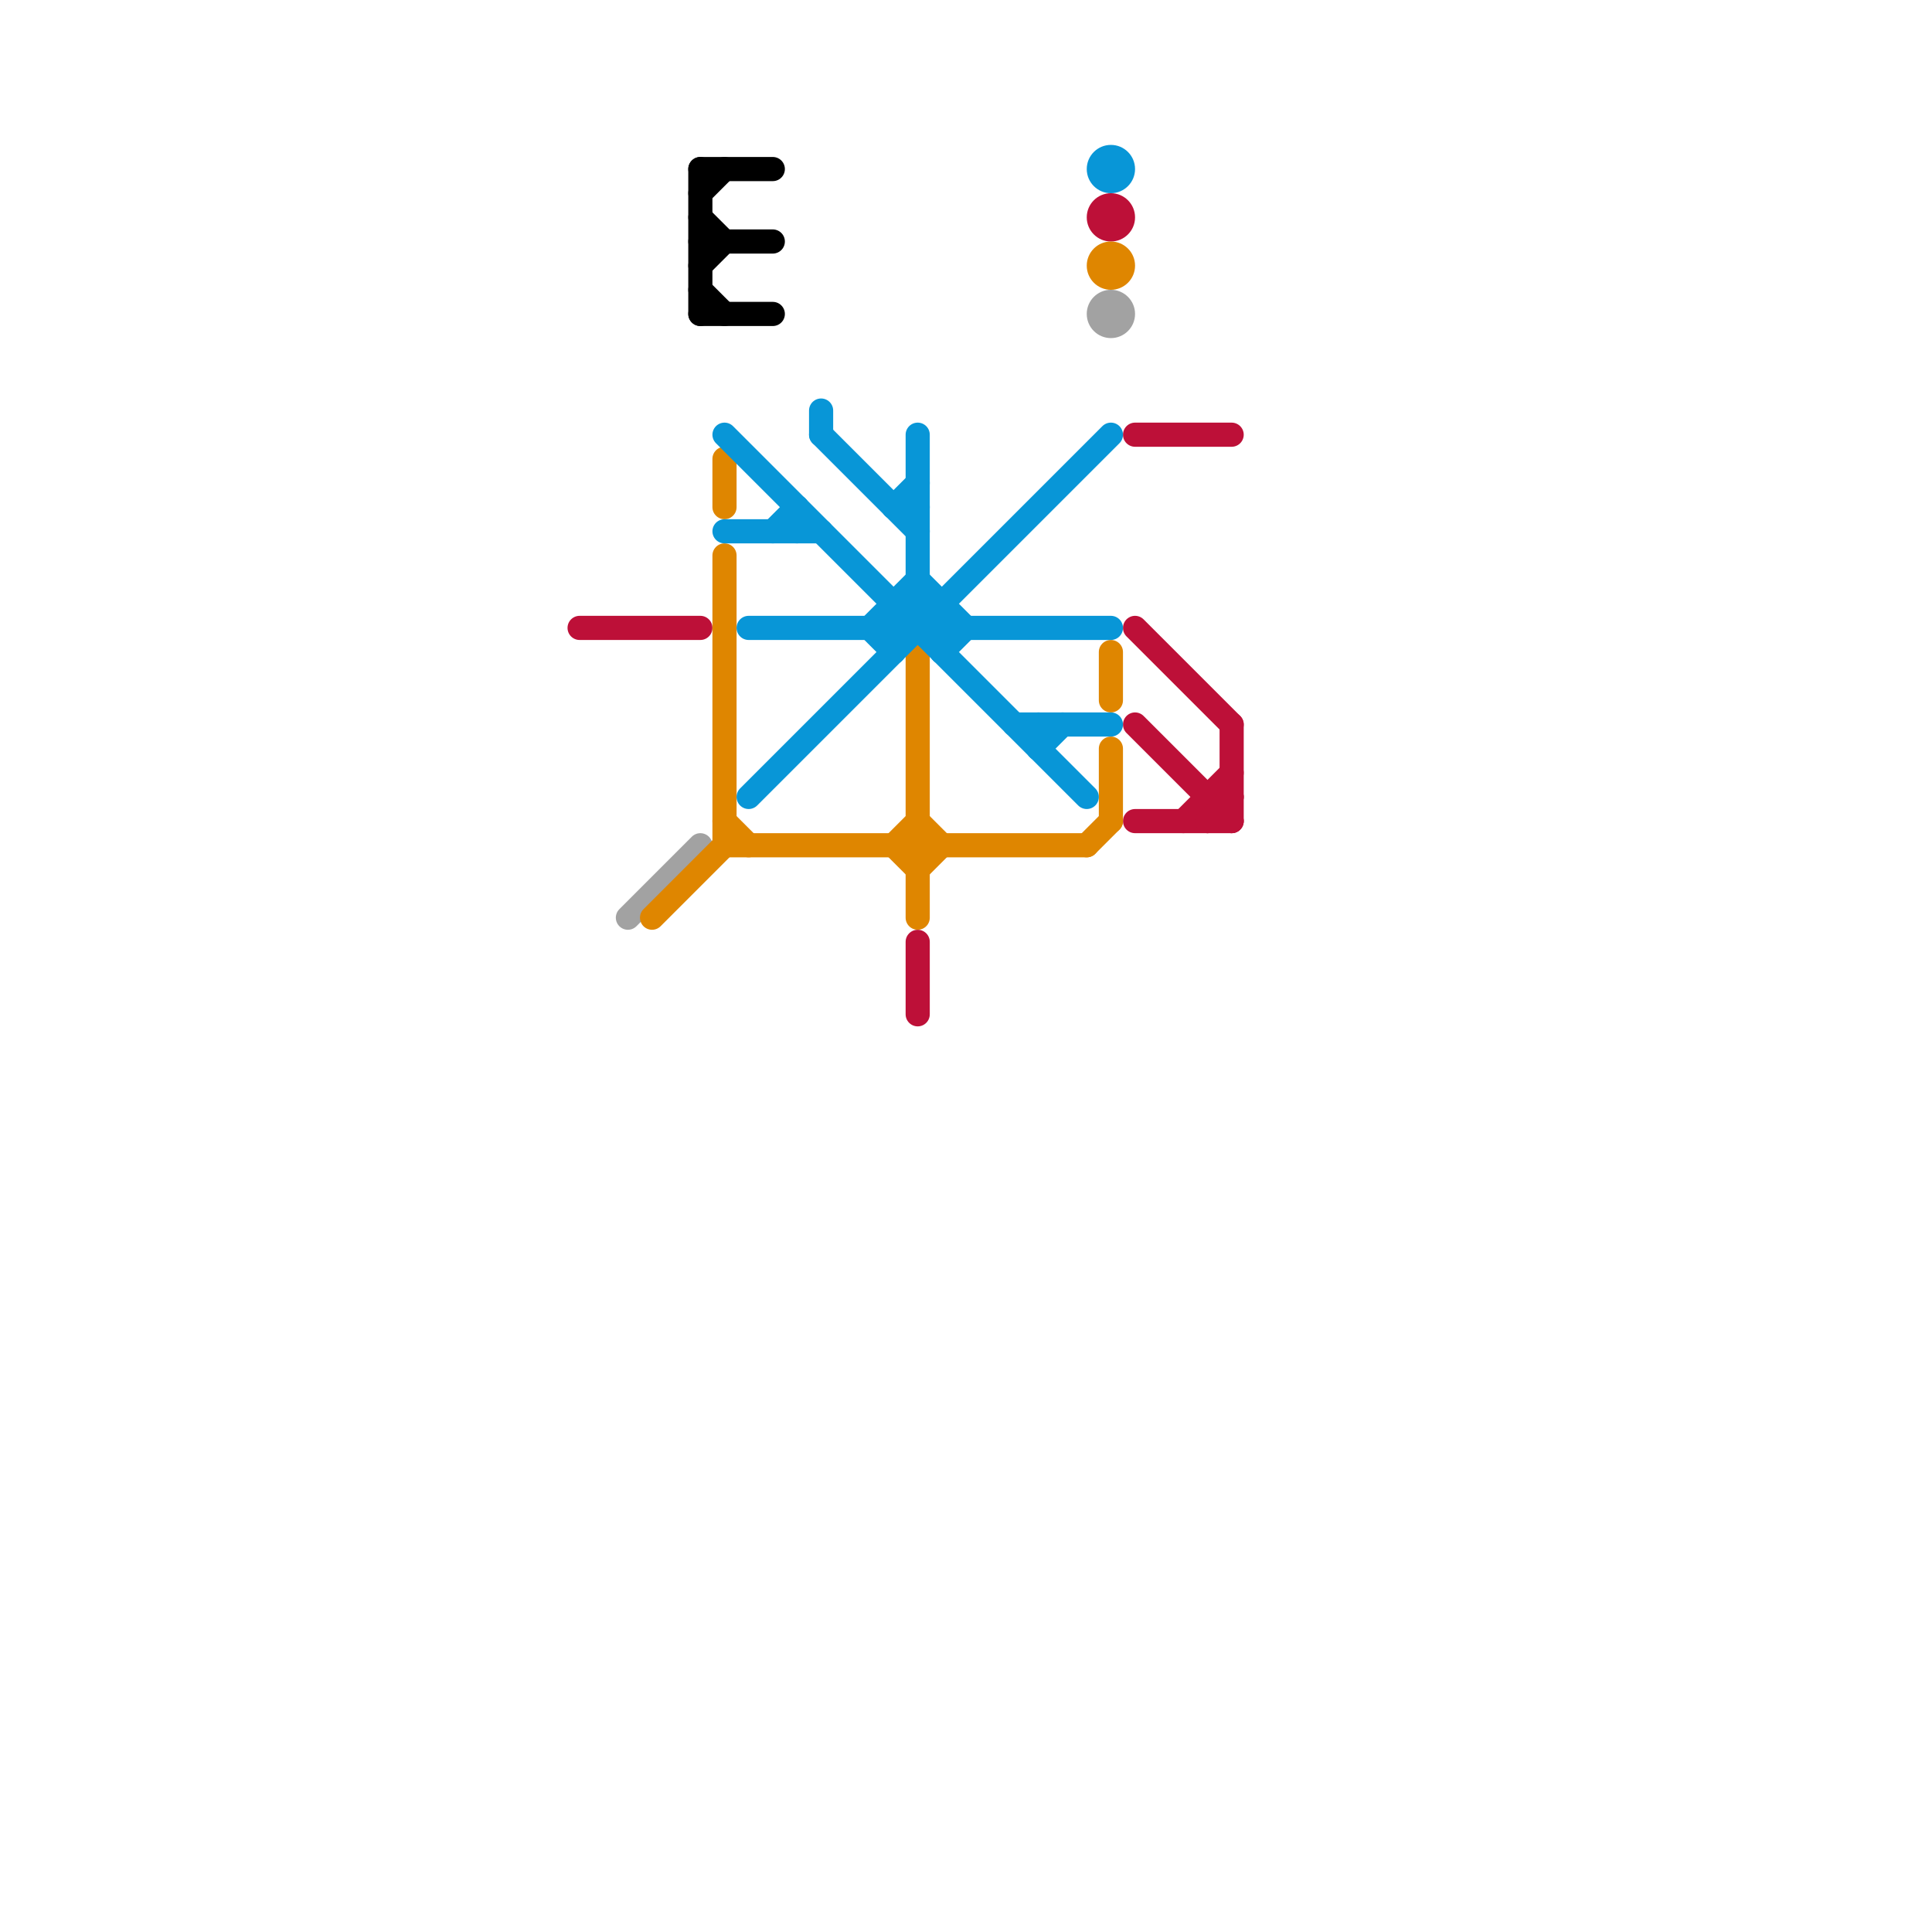 
<svg version="1.1" xmlns="http://www.w3.org/2000/svg" viewBox="0 0 80 80">
<style>text { font: 1px Helvetica; font-weight: 600; white-space: pre; dominant-baseline: central; } line { stroke-width: 1; fill: none; stroke-linecap: round; stroke-linejoin: round; } .c0 { stroke: #bd1038 } .c1 { stroke: #a2a2a2 } .c2 { stroke: #df8600 } .c3 { stroke: #000000 } .c4 { stroke: #0896d7 }</style><defs><g id="wm-xf"><circle r="1.2" fill="#000"/><circle r="0.9" fill="#fff"/><circle r="0.6" fill="#000"/><circle r="0.3" fill="#fff"/></g><g id="wm"><circle r="0.6" fill="#000"/><circle r="0.3" fill="#fff"/></g></defs><line class="c0" x1="50" y1="33" x2="51" y2="33"/><line class="c0" x1="47" y1="26" x2="51" y2="30"/><line class="c0" x1="47" y1="30" x2="51" y2="34"/><line class="c0" x1="49" y1="34" x2="51" y2="32"/><line class="c0" x1="47" y1="18" x2="51" y2="18"/><line class="c0" x1="47" y1="34" x2="51" y2="34"/><line class="c0" x1="50" y1="33" x2="50" y2="34"/><line class="c0" x1="51" y1="30" x2="51" y2="34"/><line class="c0" x1="24" y1="26" x2="29" y2="26"/><line class="c0" x1="38" y1="39" x2="38" y2="42"/><line class="c0" x1="50" y1="34" x2="51" y2="33"/><circle cx="46" cy="9" r="1" fill="#bd1038" /><line class="c1" x1="26" y1="38" x2="29" y2="35"/><circle cx="46" cy="13" r="1" fill="#a2a2a2" /><line class="c2" x1="38" y1="34" x2="39" y2="35"/><line class="c2" x1="46" y1="31" x2="46" y2="34"/><line class="c2" x1="37" y1="35" x2="38" y2="34"/><line class="c2" x1="27" y1="38" x2="30" y2="35"/><line class="c2" x1="38" y1="27" x2="38" y2="38"/><line class="c2" x1="46" y1="27" x2="46" y2="29"/><line class="c2" x1="30" y1="35" x2="45" y2="35"/><line class="c2" x1="37" y1="35" x2="38" y2="36"/><line class="c2" x1="45" y1="35" x2="46" y2="34"/><line class="c2" x1="30" y1="23" x2="30" y2="35"/><line class="c2" x1="30" y1="19" x2="30" y2="21"/><line class="c2" x1="38" y1="36" x2="39" y2="35"/><line class="c2" x1="30" y1="34" x2="31" y2="35"/><circle cx="46" cy="11" r="1" fill="#df8600" /><line class="c3" x1="29" y1="9" x2="30" y2="10"/><line class="c3" x1="29" y1="11" x2="30" y2="10"/><line class="c3" x1="29" y1="12" x2="30" y2="13"/><line class="c3" x1="29" y1="7" x2="29" y2="13"/><line class="c3" x1="29" y1="13" x2="32" y2="13"/><line class="c3" x1="29" y1="8" x2="30" y2="7"/><line class="c3" x1="29" y1="7" x2="32" y2="7"/><line class="c3" x1="29" y1="10" x2="32" y2="10"/><line class="c4" x1="30" y1="22" x2="34" y2="22"/><line class="c4" x1="30" y1="18" x2="45" y2="33"/><line class="c4" x1="36" y1="26" x2="38" y2="24"/><line class="c4" x1="37" y1="25" x2="39" y2="25"/><line class="c4" x1="31" y1="26" x2="46" y2="26"/><line class="c4" x1="37" y1="25" x2="37" y2="27"/><line class="c4" x1="37" y1="21" x2="38" y2="21"/><line class="c4" x1="38" y1="24" x2="40" y2="26"/><line class="c4" x1="34" y1="17" x2="34" y2="18"/><line class="c4" x1="34" y1="18" x2="38" y2="22"/><line class="c4" x1="38" y1="25" x2="39" y2="26"/><line class="c4" x1="39" y1="27" x2="40" y2="26"/><line class="c4" x1="43" y1="31" x2="44" y2="30"/><line class="c4" x1="33" y1="21" x2="33" y2="22"/><line class="c4" x1="36" y1="26" x2="37" y2="27"/><line class="c4" x1="42" y1="30" x2="46" y2="30"/><line class="c4" x1="31" y1="33" x2="46" y2="18"/><line class="c4" x1="37" y1="26" x2="38" y2="25"/><line class="c4" x1="37" y1="21" x2="38" y2="20"/><line class="c4" x1="38" y1="18" x2="38" y2="26"/><line class="c4" x1="43" y1="30" x2="43" y2="31"/><line class="c4" x1="39" y1="25" x2="39" y2="27"/><line class="c4" x1="32" y1="22" x2="33" y2="21"/><circle cx="46" cy="7" r="1" fill="#0896d7" />
</svg>

